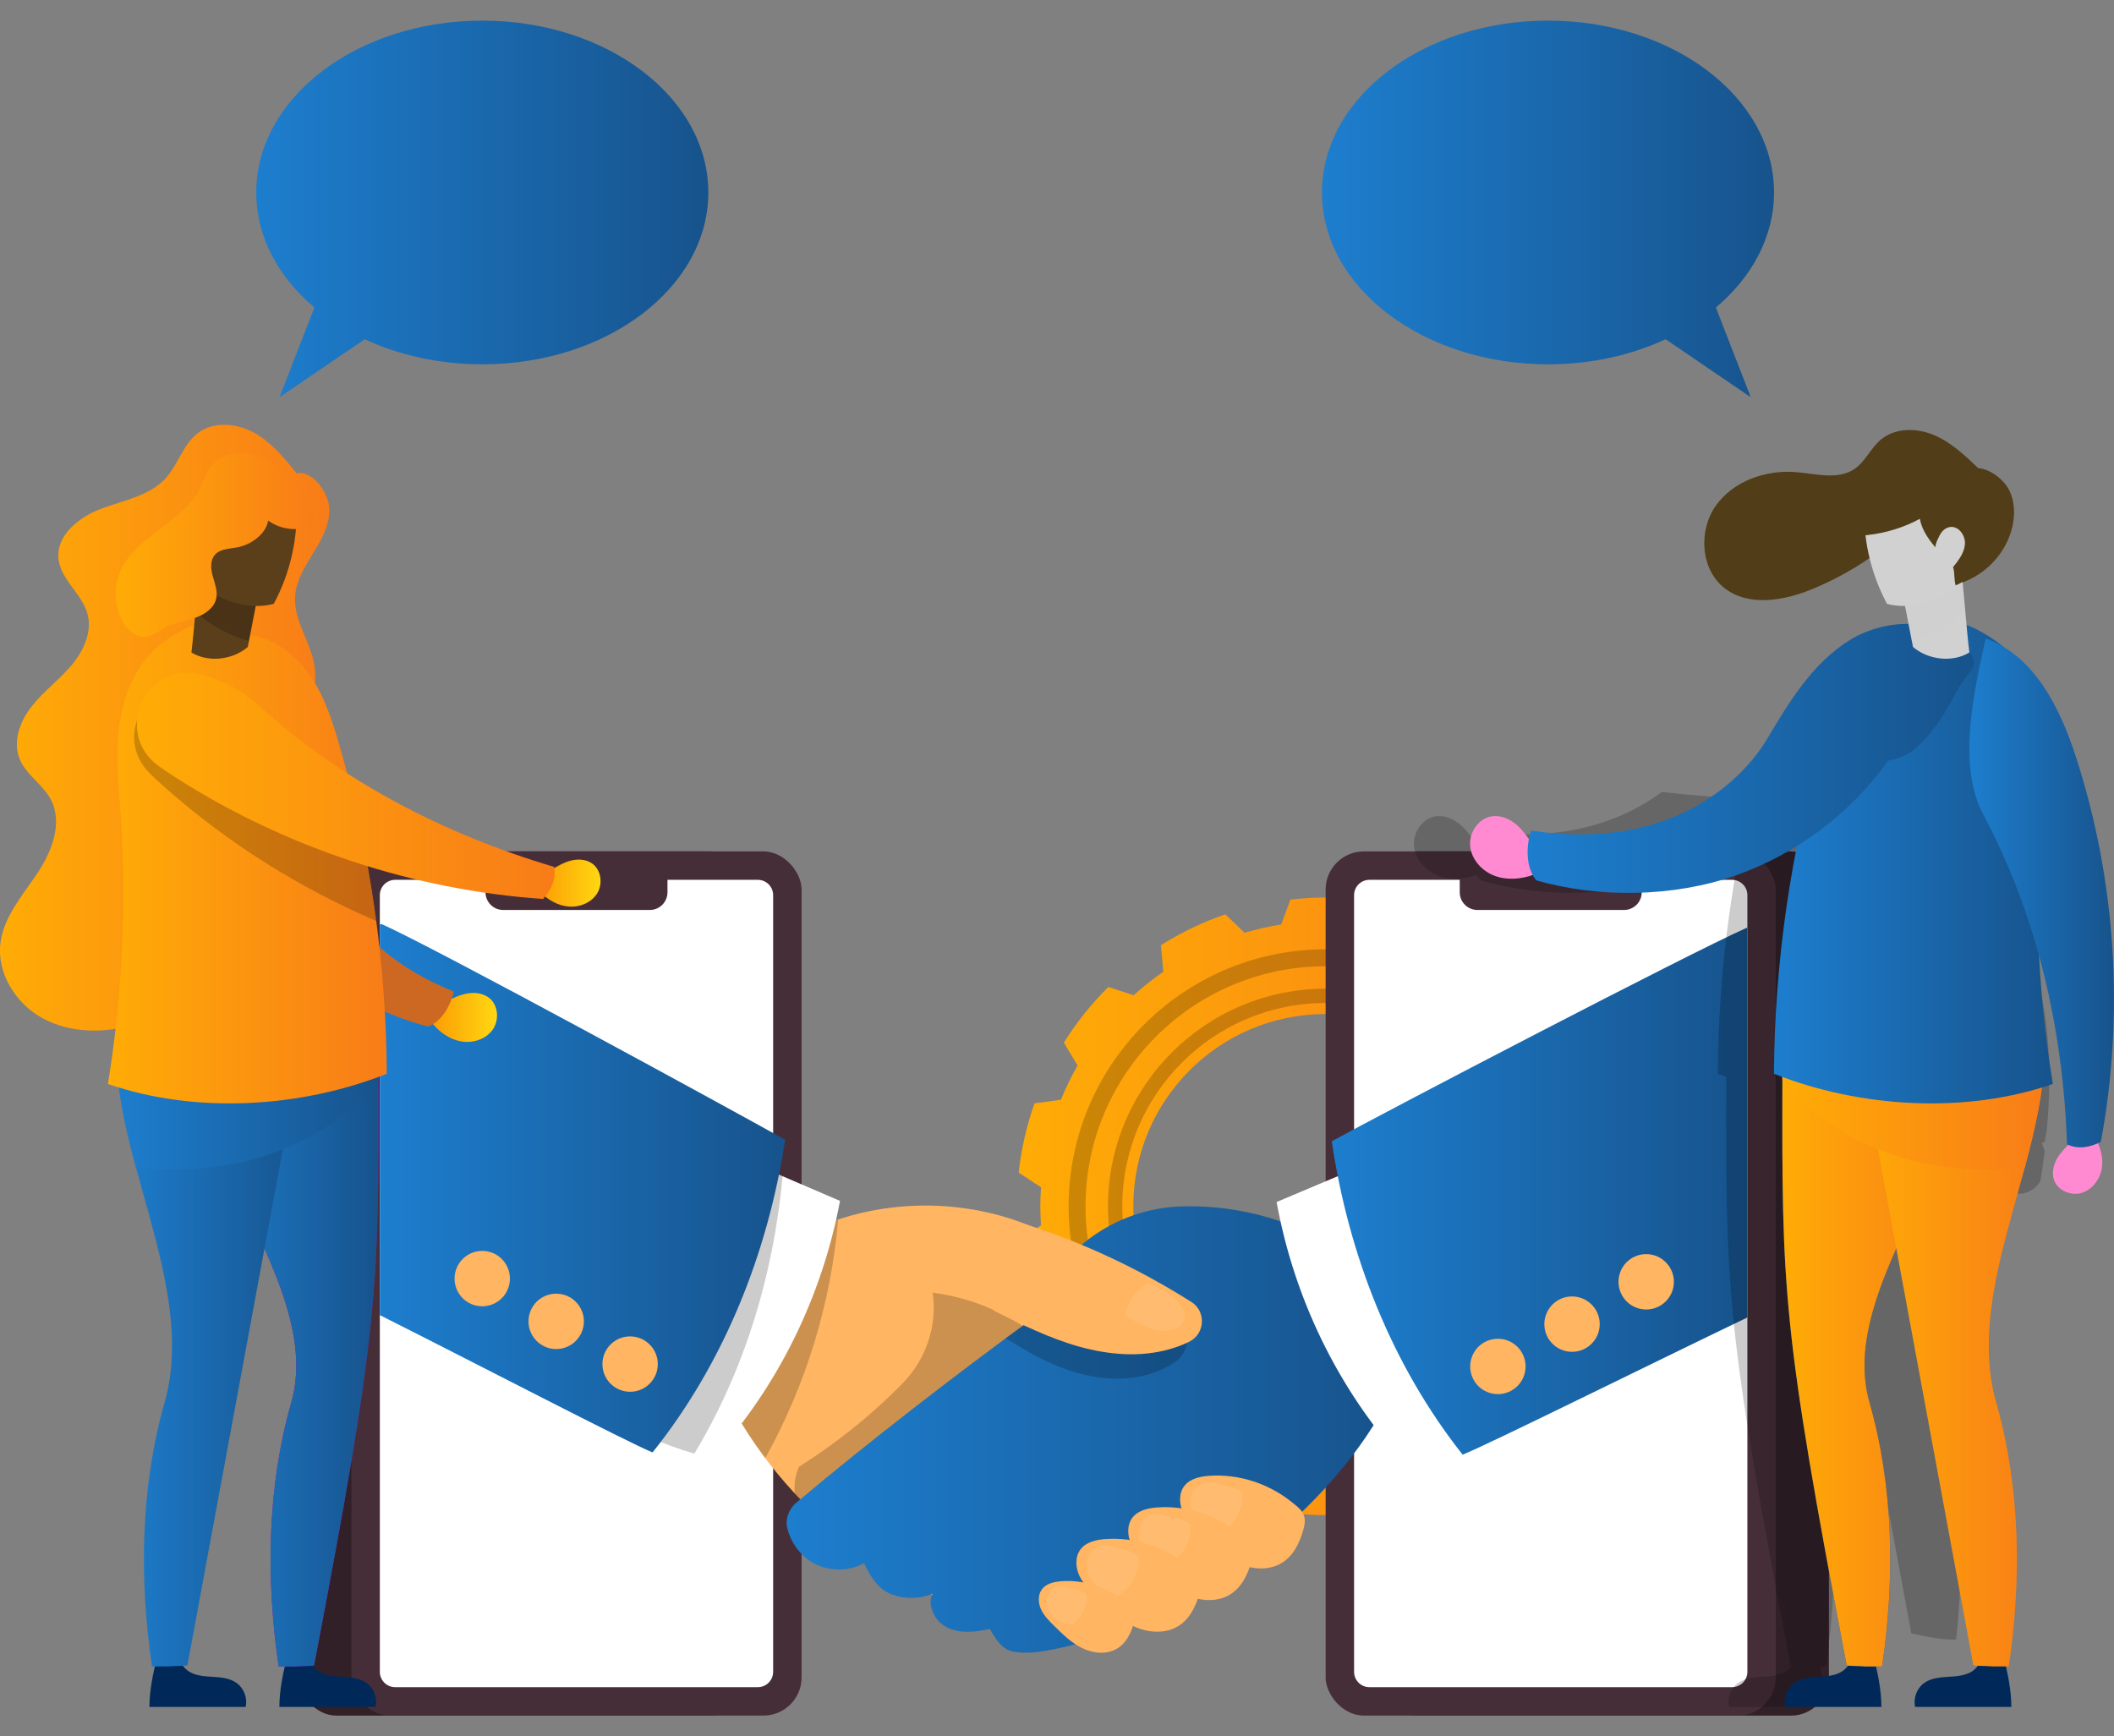 <?xml version="1.0" encoding="UTF-8"?>
<svg id="Layer_1" data-name="Layer 1" xmlns="http://www.w3.org/2000/svg" xmlns:xlink="http://www.w3.org/1999/xlink" viewBox="0 0 526 432">
  <rect x="0" y="0" width="526" height="432" fill="#808080" stroke="none"/>
  <defs>
    <style>
      .cls-1 {
        fill: url(#linear-gradient-15);
      }

      .cls-2 {
        fill: url(#linear-gradient-13);
      }

      .cls-3 {
        fill: #0055af;
      }

      .cls-4 {
        fill: url(#linear-gradient-2);
      }

      .cls-5 {
        fill: #5b3e1a;
      }

      .cls-6 {
        fill: #ffb561;
      }

      .cls-7 {
        fill: url(#linear-gradient-10);
      }

      .cls-8 {
        fill: url(#linear-gradient-12);
      }

      .cls-9 {
        opacity: .3;
      }

      .cls-10, .cls-11 {
        fill: #fff;
      }

      .cls-12 {
        fill: url(#linear-gradient-4);
      }

      .cls-13 {
        fill: url(#linear-gradient-3);
      }

      .cls-14 {
        fill: #00295a;
      }

      .cls-15 {
        fill: url(#linear-gradient-5);
      }

      .cls-16 {
        fill: url(#linear-gradient-8);
      }

      .cls-17 {
        fill: url(#linear-gradient-14);
      }

      .cls-18, .cls-19 {
        opacity: .2;
      }

      .cls-20 {
        fill: url(#linear-gradient-20);
      }

      .cls-21 {
        fill: #ff8ad2;
      }

      .cls-22 {
        fill: url(#linear-gradient-17);
      }

      .cls-11 {
        opacity: .1;
      }

      .cls-23 {
        fill: url(#linear-gradient-7);
      }

      .cls-24 {
        fill: url(#linear-gradient-9);
      }

      .cls-25 {
        fill: url(#linear-gradient-11);
      }

      .cls-26 {
        fill: #ff822a;
      }

      .cls-27 {
        fill: url(#linear-gradient-19);
      }

      .cls-28 {
        fill: url(#linear-gradient-6);
      }

      .cls-29 {
        fill: #ad00bf;
      }

      .cls-30 {
        fill: #513d18;
      }

      .cls-31 {
        fill: #462e39;
      }

      .cls-32 {
        fill: url(#linear-gradient-21);
      }

      .cls-33 {
        fill: url(#linear-gradient-16);
      }

      .cls-34 {
        fill: url(#linear-gradient);
      }

      .cls-35, .cls-19 {
        fill: #d1d1d1;
      }

      .cls-36 {
        fill: url(#linear-gradient-18);
      }
    </style>
    <linearGradient id="linear-gradient" x1="253.46" y1="300.15" x2="406.22" y2="300.15" gradientUnits="userSpaceOnUse">
      <stop offset="0" stop-color="#ffac06"/>
      <stop offset="1" stop-color="#f87c18"/>
    </linearGradient>
    <linearGradient id="linear-gradient-2" x1="94.51" y1="295.65" x2="195.36" y2="295.65" gradientUnits="userSpaceOnUse">
      <stop offset="0" stop-color="#1d7ece"/>
      <stop offset="1" stop-color="#17538c"/>
    </linearGradient>
    <linearGradient id="linear-gradient-3" x1="195.73" y1="355.69" x2="344.7" y2="355.69" xlink:href="#linear-gradient-2"/>
    <linearGradient id="linear-gradient-4" x1="331.37" y1="296.39" x2="434.78" y2="296.39" xlink:href="#linear-gradient-2"/>
    <linearGradient id="linear-gradient-5" x1="443.47" y1="335.69" x2="488.41" y2="335.69" xlink:href="#linear-gradient"/>
    <linearGradient id="linear-gradient-6" x1="461.63" y1="335.06" x2="508.64" y2="335.06" xlink:href="#linear-gradient"/>
    <linearGradient id="linear-gradient-7" x1="443.49" y1="273.27" x2="508.64" y2="273.27" xlink:href="#linear-gradient"/>
    <linearGradient id="linear-gradient-8" x1="441.41" y1="214.44" x2="510.8" y2="214.44" xlink:href="#linear-gradient-2"/>
    <linearGradient id="linear-gradient-9" x1="380.09" y1="188.71" x2="491.14" y2="188.71" xlink:href="#linear-gradient-2"/>
    <linearGradient id="linear-gradient-10" x1="490.01" y1="222.18" x2="526" y2="222.18" xlink:href="#linear-gradient-2"/>
    <linearGradient id="linear-gradient-11" x1="0" y1="181.05" x2="81.95" y2="181.05" xlink:href="#linear-gradient"/>
    <linearGradient id="linear-gradient-12" x1="107.52" y1="253.16" x2="123.67" y2="253.16" gradientUnits="userSpaceOnUse">
      <stop offset="0" stop-color="#fc9c03"/>
      <stop offset=".99" stop-color="#ffd712"/>
    </linearGradient>
    <linearGradient id="linear-gradient-13" x1="134.27" y1="219.75" x2="149.43" y2="219.75" xlink:href="#linear-gradient-12"/>
    <linearGradient id="linear-gradient-14" x1="49.23" y1="335.69" x2="94.17" y2="335.69" xlink:href="#linear-gradient-2"/>
    <linearGradient id="linear-gradient-15" x1="29" y1="335.06" x2="76.01" y2="335.06" xlink:href="#linear-gradient-2"/>
    <linearGradient id="linear-gradient-16" x1="29" y1="273.27" x2="94.15" y2="273.27" xlink:href="#linear-gradient-2"/>
    <linearGradient id="linear-gradient-17" x1="26.84" y1="214.44" x2="96.23" y2="214.44" xlink:href="#linear-gradient"/>
    <linearGradient id="linear-gradient-18" x1="34.08" y1="195.52" x2="137.99" y2="195.52" xlink:href="#linear-gradient"/>
    <linearGradient id="linear-gradient-19" x1="28.77" y1="135.64" x2="78.54" y2="135.64" xlink:href="#linear-gradient"/>
    <linearGradient id="linear-gradient-20" x1="328.93" y1="51.98" x2="441.41" y2="51.98" xlink:href="#linear-gradient-2"/>
    <linearGradient id="linear-gradient-21" x1="63.75" y1="51.98" x2="176.23" y2="51.98" xlink:href="#linear-gradient-2"/>
  </defs>
  <g>
    <path class="cls-34" d="M400.82,300.15c0-1.52-.06-3.03-.16-4.53l5.56-3.66c-.64-6.08-2-11.94-3.98-17.5l-6.58-.88c-1.14-2.83-2.46-5.56-3.94-8.19l3.41-5.7c-3.17-5.11-6.92-9.82-11.16-14.03l-6.3,2.06c-2.25-2.05-4.64-3.95-7.15-5.71l.6-6.62c-5-3.2-10.39-5.83-16.09-7.81l-4.78,4.58c-2.93-.88-5.93-1.57-9.01-2.07l-2.32-6.21c-2.98-.35-6.01-.55-9.09-.55s-5.87.18-8.74.51l-2.31,6.19c-3.11.49-6.15,1.18-9.11,2.06l-4.79-4.59c-5.67,1.95-11.04,4.54-16.02,7.69l.6,6.6c-2.59,1.79-5.06,3.74-7.38,5.85l-6.3-2.06c-4.2,4.16-7.92,8.81-11.07,13.85l3.41,5.68c-1.56,2.74-2.94,5.58-4.13,8.53l-6.58.88c-1.94,5.49-3.29,11.27-3.94,17.25l5.55,3.65c-.1,1.57-.17,3.14-.17,4.74s.07,3.17.17,4.74l-5.55,3.65c.65,5.99,1.99,11.76,3.94,17.25l6.58.88c1.19,2.95,2.57,5.79,4.13,8.53l-3.41,5.68c3.16,5.04,6.87,9.68,11.07,13.85l6.3-2.06c2.32,2.11,4.79,4.06,7.38,5.85l-.6,6.6c4.98,3.15,10.35,5.74,16.02,7.69l4.79-4.59c2.96.88,6,1.57,9.11,2.06l2.31,6.19c2.87.33,5.78.51,8.74.51s6.11-.2,9.09-.55l2.32-6.21c3.07-.5,6.08-1.19,9.01-2.07l4.78,4.58c5.7-1.98,11.09-4.61,16.09-7.81l-.6-6.62c2.5-1.75,4.9-3.65,7.15-5.71l6.3,2.06c4.24-4.22,7.99-8.93,11.16-14.03l-3.41-5.7c1.48-2.63,2.8-5.37,3.94-8.19l6.58-.88c1.98-5.57,3.33-11.43,3.98-17.5l-5.56-3.66c.09-1.5.16-3.01.16-4.53ZM329.83,347.99c-26.42,0-47.84-21.42-47.84-47.84s21.42-47.84,47.84-47.84,47.84,21.42,47.84,47.84-21.42,47.84-47.84,47.84Z"/>
    <g class="cls-18">
      <path d="M329.83,364.07c-35.25,0-63.93-28.68-63.93-63.93s28.68-63.93,63.93-63.93,63.93,28.68,63.93,63.93-28.68,63.93-63.93,63.93ZM329.83,240.42c-32.93,0-59.73,26.79-59.73,59.73s26.79,59.72,59.73,59.72,59.73-26.79,59.73-59.72-26.79-59.73-59.73-59.73Z"/>
    </g>
    <g class="cls-18">
      <path d="M329.83,354.29c-29.85,0-54.14-24.29-54.14-54.14s24.29-54.14,54.14-54.14,54.14,24.29,54.14,54.14-24.29,54.14-54.14,54.14ZM329.83,249.56c-27.89,0-50.58,22.69-50.58,50.58s22.69,50.58,50.58,50.58,50.58-22.69,50.58-50.58-22.69-50.58-50.58-50.58Z"/>
    </g>
  </g>
  <g>
    <g>
      <g>
        <rect class="cls-31" x="74.23" y="211.84" width="112.01" height="215.03" rx="9.5" ry="9.5"/>
        <rect class="cls-9" x="74.23" y="211.84" width="112.01" height="215.03" rx="9.5" ry="9.5"/>
        <rect class="cls-31" x="87.44" y="211.84" width="112.01" height="215.03" rx="9.5" ry="9.5"/>
        <path class="cls-10" d="M188.56,218.92h-22.48v3.1c0,2.43-1.97,4.4-4.4,4.4h-36.48c-2.43,0-4.4-1.97-4.4-4.4v-3.1h-22.48c-2.1,0-3.81,1.71-3.81,3.81v193.26c0,2.1,1.71,3.81,3.81,3.81h90.24c2.1,0,3.81-1.71,3.81-3.81v-193.26c0-2.1-1.71-3.81-3.81-3.81Z"/>
      </g>
      <g>
        <rect class="cls-31" x="343.05" y="211.84" width="112.01" height="215.03" rx="9.5" ry="9.5" transform="translate(798.11 638.72) rotate(180)"/>
        <rect class="cls-9" x="343.05" y="211.84" width="112.01" height="215.03" rx="9.5" ry="9.5" transform="translate(798.11 638.72) rotate(180)"/>
        <rect class="cls-31" x="329.84" y="211.84" width="112.01" height="215.03" rx="9.5" ry="9.5" transform="translate(771.69 638.72) rotate(180)"/>
        <path class="cls-10" d="M340.73,218.92h22.48v3.1c0,2.43,1.97,4.4,4.4,4.4h36.48c2.43,0,4.4-1.97,4.4-4.4v-3.1h22.48c2.1,0,3.81,1.71,3.81,3.81v193.26c0,2.1-1.71,3.81-3.81,3.81h-90.24c-2.1,0-3.81-1.71-3.81-3.81v-193.26c0-2.1,1.71-3.81,3.81-3.81Z"/>
      </g>
    </g>
    <g>
      <g>
        <path class="cls-6" d="M199.18,307.35c18.85-9.68,42.3-9.86,61.29-.45,3.9,6.82,6.88,13.87,9.27,21.35,18.53,13.6,37.14,28.24,54.53,43.28.43,4.69-2.16,9.74-6.11,12.3-3.95,2.56-9.32,2.73-13.43.43-1.51,3.18-3.5,6.42-6.79,7.68-3.29,1.26-7.07,1.2-10.32-.17,1.16,1.97.17,4.95-1.36,6.66-1.52,1.71-3.84,2.54-6.12,2.72-2.28.18-4.56-.24-6.81-.67-1.59,2.74-2.99,5.16-6.12,5.65-3.13.49-6.33,0-9.44-.62-31.98-6.4-60.66-27.64-76.12-56.35,2.77-15.27,3.71-34.72,17.52-41.81Z"/>
        <path class="cls-18" d="M199.18,307.35c3.02-1.55,6.16-2.86,9.38-3.92-1.79,20.77-8.02,41.15-18.15,59.37-3.25-4.32-6.18-8.87-8.75-13.63,2.77-15.27,3.71-34.72,17.52-41.81Z"/>
        <path class="cls-10" d="M191.74,291.39c5.76,2.47,11.51,4.94,17.27,7.41-4.47,23.81-15.43,46.24-31.75,64.14-5.6-1.42-11.48-3.33-16.7-5.81,16.66-18.42,17.43-45.06,31.18-65.74Z"/>
        <path class="cls-18" d="M172.76,361.7c-4.18-1.24-8.37-2.75-12.2-4.57,16.66-18.42,17.43-45.06,31.18-65.74,1,.43,1.99.86,2.99,1.28-2.25,24.3-9.39,48.17-21.97,69.03Z"/>
        <path class="cls-4" d="M94.93,229.91c-.14.04-.28.1-.42.15v97.17c23.77,11.94,61.6,31.63,67.86,34.16,17.81-22.26,28.67-49.61,32.99-77.8-13.4-7.5-86.43-47.39-100.43-53.68Z"/>
        <g>
          <path class="cls-6" d="M149.89,339.39c-.01,3.8,3.06,6.9,6.87,6.91,3.8.01,6.9-3.06,6.91-6.87.01-3.8-3.06-6.9-6.87-6.91-3.8-.01-6.9,3.06-6.91,6.87Z"/>
          <path class="cls-6" d="M131.5,328.76c-.01,3.8,3.06,6.9,6.87,6.91,3.8.01,6.9-3.06,6.91-6.87.01-3.8-3.06-6.9-6.87-6.91-3.8-.01-6.9,3.06-6.91,6.87Z"/>
          <path class="cls-6" d="M113.1,318.12c-.01,3.8,3.06,6.9,6.87,6.91,3.8.01,6.9-3.06,6.91-6.87.01-3.8-3.06-6.9-6.87-6.91-3.8-.01-6.9,3.06-6.91,6.87Z"/>
        </g>
        <path class="cls-18" d="M198.78,364.98c9.38-5.92,18.07-12.86,25.8-20.77,5.8-5.93,8.66-14.23,7.5-22.44l-.02-.13c9.67,1.25,18.97,5.2,26.59,11.28,1.67,8.71-.15,18.34-5.27,25.58-2.55,3.6-6.19,6.29-10.29,7.92-12.98,5.18-25.44,10.69-39.05,11.41-2.18-2.01-4.29-4.11-6.3-6.29-.19-2.31.15-4.66,1.06-6.56Z"/>
      </g>
      <g>
        <path class="cls-13" d="M327.42,307.7c-10.21-5.32-21.8-7.83-33.3-7.53-17.02.45-32.01,11.65-37.3,27.83-.02.07-.05.15-.07.22-17.71,12.85-41.33,31.08-58.63,45.69-1.91,1.62-2.83,4.19-2.17,6.61.87,3.19,2.93,6.14,5.63,7.91,3.93,2.58,9.31,2.79,13.42.51,1.49,3.19,3.46,6.44,6.75,7.72s7.06,1.24,10.32-.11c-1.17,1.97-.19,4.95,1.32,6.67,1.51,1.72,3.83,2.56,6.11,2.75,2.28.19,4.57-.21,6.82-.64,1.58,2.75,2.96,5.17,6.09,5.68,3.13.51,6.33.04,9.44-.57,32.01-6.23,67.26-32.21,82.88-60.84-2.69-15.28-3.52-34.74-17.29-41.91Z"/>
        <path class="cls-10" d="M334.95,291.78c-5.77,2.44-11.54,4.88-17.31,7.31,4.34,23.84,15.17,46.32,31.4,64.32,5.61-1.39,11.5-3.27,16.73-5.72-16.56-18.51-17.18-45.15-30.82-65.91Z"/>
        <path class="cls-12" d="M434.78,230.9s-.1-.04-.15-.05c-14.04,6.21-89.81,45.7-103.26,53.12,4.16,28.21,14.87,55.62,32.56,77.98,6.34-2.52,46.34-22.37,70.85-34.14v-96.91Z"/>
        <g>
          <path class="cls-6" d="M379.59,340.02c-.01,3.8-3.1,6.88-6.91,6.87-3.8-.01-6.88-3.1-6.87-6.91.01-3.8,3.1-6.88,6.91-6.87,3.8.01,6.88,3.1,6.87,6.91Z"/>
          <path class="cls-6" d="M398.04,329.49c-.01,3.8-3.1,6.88-6.91,6.87-3.8-.01-6.88-3.1-6.87-6.91.01-3.8,3.1-6.88,6.91-6.87,3.8.01,6.88,3.1,6.87,6.91Z"/>
          <path class="cls-6" d="M416.49,318.96c-.01,3.8-3.1,6.88-6.91,6.87-3.8-.01-6.88-3.1-6.87-6.91.01-3.8,3.1-6.88,6.91-6.87,3.8.01,6.88,3.1,6.87,6.91Z"/>
        </g>
        <path class="cls-18" d="M256.74,328.22c.88-2.69,1.83-5.32,2.87-7.91.93-.3,1.87-.55,2.81-.74,6.5-1.3,13.24.3,19.43,2.66,3.02,1.15,5.95,2.42,8.9,3.65,5.62,2.34,6.34,10.08,1.2,13.33-2,1.26-4.2,2.23-6.47,2.85-6.47,1.77-13.45.98-19.8-1.2-5.47-1.88-10.54-4.76-15.42-7.9,2.23-1.64,4.39-3.23,6.48-4.75Z"/>
      </g>
      <path class="cls-6" d="M242.32,301.01c19.43,4.7,37.2,12.26,54.1,22.93,3.74,2.36,3.45,7.89-.49,9.89-1.58.8-3.31,1.41-4.91,1.87-7.34,2.1-15.25,1.41-22.59-.66-7.35-2.07-14.23-5.48-21.07-8.87-2.07-8.14-2.97-17.03-5.03-25.17Z"/>
      <path class="cls-6" d="M300.8,367.21c-2.27.17-4.73.73-6.12,2.53-1.4,1.81-1.3,4.43-.35,6.51.95,2.08,2.61,3.73,4.23,5.34,2.77,2.74,5.6,5.52,9.11,7.22,3.51,1.69,7.86,2.12,11.2.12,2.94-1.77,4.46-4.97,5.38-8.15,1.14-3.9-.2-5-3.28-7.38-5.69-4.41-12.99-6.72-20.19-6.18Z"/>
      <path class="cls-11" d="M285.79,319.28c-3.02,1.51-5.22,4.57-5.69,7.92,2.42,1.73,5.67,3.72,8.64,3.92,1.36.09,2.79,0,4-.63,1.21-.63,2.16-1.91,2.09-3.27-.06-1.02-.65-1.93-1.29-2.73-2.02-2.53-4.76-3.96-7.75-5.21Z"/>
      <path class="cls-11" d="M302.35,369.04c-1.61-.64-3.58-.1-4.75,1.18-1.18,1.28-1.58,3.17-1.21,4.86.37,1.7,1.46,3.19,2.85,4.22,1.39,1.04,3.07,1.64,4.78,1.93,3.22-1.96,5.47-6.09,5.05-9.83-1.87-1.69-4.38-1.43-6.72-2.36Z"/>
      <path class="cls-6" d="M287.9,375.08c-2.27.17-4.73.73-6.12,2.53-1.4,1.81-1.3,4.43-.35,6.51.95,2.08,2.61,3.73,4.23,5.34,2.77,2.74,5.6,5.52,9.11,7.22,3.5,1.69,7.86,2.12,11.2.12,2.94-1.77,4.46-4.97,5.38-8.15,1.14-3.9-.2-5-3.28-7.38-5.69-4.41-12.99-6.72-20.19-6.18Z"/>
      <path class="cls-11" d="M289.45,376.91c-1.61-.64-3.58-.1-4.75,1.18-1.18,1.28-1.58,3.17-1.21,4.86s1.46,3.19,2.85,4.22c1.39,1.04,3.07,1.64,4.78,1.93,3.22-1.96,5.47-6.09,5.05-9.83-1.87-1.69-4.38-1.43-6.72-2.36Z"/>
      <path class="cls-6" d="M275,382.95c-2.27.17-4.73.73-6.12,2.53-1.4,1.81-1.3,4.43-.35,6.51.95,2.08,2.61,3.73,4.23,5.34,2.77,2.74,5.6,5.52,9.11,7.22,3.5,1.69,7.86,2.12,11.2.12,2.94-1.77,4.46-4.97,5.38-8.15,1.14-3.9-.2-5-3.28-7.38-5.69-4.41-12.99-6.72-20.19-6.18Z"/>
      <path class="cls-11" d="M276.55,384.79c-1.61-.64-3.58-.1-4.75,1.18-1.18,1.28-1.58,3.17-1.21,4.86.37,1.7,1.46,3.19,2.85,4.22,1.39,1.04,3.07,1.64,4.78,1.93,3.22-1.96,5.47-6.09,5.05-9.83-1.87-1.69-4.38-1.43-6.72-2.36Z"/>
      <path class="cls-6" d="M264.01,393.45c-1.75.13-3.65.56-4.72,1.95-1.08,1.39-1,3.42-.27,5.02.73,1.6,2.01,2.88,3.27,4.12,2.13,2.11,4.32,4.26,7.03,5.57,2.7,1.31,6.07,1.64,8.64.09,2.27-1.36,3.44-3.84,4.15-6.29.88-3.01-.16-3.86-2.53-5.7-4.39-3.4-10.02-5.19-15.57-4.77Z"/>
      <path class="cls-11" d="M265.2,394.87c-1.24-.5-2.76-.07-3.67.91-.91.98-1.22,2.44-.94,3.75s1.13,2.46,2.2,3.26c1.07.8,2.37,1.27,3.69,1.49,2.48-1.51,4.22-4.7,3.89-7.59-1.45-1.3-3.38-1.1-5.18-1.82Z"/>
    </g>
  </g>
  <path class="cls-18" d="M508.75,286.46c-.18-.69-.42-1.36-.71-2.01.24-.11.49-.22.72-.35.21-1.1.38-2.21.56-3.32.11-1.28.21-2.57.3-3.85,1.32-20.87-1.66-43.75-16.36-58.62-19.64-19.87-51.08-17.95-79.76-21.24-9.62,7.11-24.64,12.9-46.54,9.6-.21.67-.38,1.39-.51,2.12-.91-1.31-1.89-2.57-3.1-3.6-1.69-1.43-3.91-2.39-6.1-2.08-3.33.48-5.72,4.02-5.42,7.37s2.9,6.23,6.04,7.42c3.03,1.15,6.45.88,9.52-.19.25.47.55.92.89,1.32,15.53,4.5,34.11,4.18,49.38-1.13,5.42-1.89,10.61-4.39,15.48-7.42-3.69,18.66-5.61,37.67-5.71,56.69.69.27,1.39.51,2.08.77-.12,53.15-.1,62.1,16.01,146.46.1.01.2.01.31.02-.47.68-1.11,1.27-1.83,1.65-1.76.94-3.84,1.03-5.83,1.15-1.99.13-4.09.36-5.71,1.52-1.83,1.31-2.76,3.77-2.24,5.96h20.43c1.36-1.01,2.47-2.33,3.24-3.86-.24-2.09-.62-4.18-1.1-6.22h1.55c.27-1.8.5-3.62.71-5.44v-1.17s.1-.05.14-.08c2.21-19.67,1.42-39.99-3.98-58.94-3.49-12.25.83-25.22,6.65-38.34,5.9,31.92,11.81,63.85,17.71,95.77,3.74.82,7.48,1.64,11.14,1.53,2.21-19.67,1.42-40-3.97-58.95-5.52-19.39,2.47-40.59,7.84-61.34.04-.17.09-.34.13-.51.22-.86.44-1.72.65-2.58.05-.2.1-.4.15-.6.23-.97.46-1.94.68-2.9.01-.05.03-.11.04-.16.23-1.03.45-2.06.66-3.09.04-.17.07-.35.1-.52.16-.81.31-1.61.45-2.42.06-.32.11-.63.16-.95.11-.68.22-1.35.32-2.02.05-.34.1-.69.15-1.03.01-.1.03-.21.04-.31.91-.28,1.82-.55,2.72-.86-1.7-10.34-2.85-21.04-3.43-31.78,4.16,15.21,6.4,30.99,6.94,46.8.1.05.2.08.31.12-1.06,1.06-2.08,2.17-2.82,3.48-.89,1.59-1.32,3.54-.72,5.27.92,2.62,4.16,3.99,6.82,3.22,1.56-.45,2.85-1.52,3.76-2.88.4-2.49.75-4.99,1.05-7.49Z"/>
  <g>
    <path class="cls-21" d="M381.47,210.35c-1.22-1.85-2.47-3.72-4.15-5.16s-3.91-2.39-6.1-2.08c-3.33.48-5.72,4.02-5.42,7.37.3,3.35,2.9,6.23,6.04,7.42s6.72.87,9.87-.3c-.56-2.23,1.03-5.34-.24-7.26Z"/>
    <path class="cls-21" d="M515.32,284.16c-1.3,1.28-2.62,2.58-3.52,4.18-.89,1.59-1.32,3.54-.72,5.27.92,2.62,4.16,3.99,6.82,3.22,2.66-.77,4.58-3.33,5.05-6.06.47-2.73-.36-5.57-1.8-7.94-1.71.8-4.49.01-5.84,1.34Z"/>
    <path class="cls-14" d="M460.42,411.15c.65,1.89-.68,3.99-2.44,4.94-1.76.94-3.84,1.03-5.83,1.15-1.99.13-4.09.36-5.71,1.52-1.83,1.31-2.76,3.77-2.24,5.96h23.93c-.02-4.12-.88-8.46-1.95-12.44-2.06-.78-3.55-1.12-5.75-1.13Z"/>
    <path class="cls-14" d="M492.75,411.15c.65,1.89-.68,3.99-2.44,4.94-1.76.94-3.84,1.03-5.83,1.15-1.99.13-4.09.36-5.71,1.52-1.83,1.31-2.76,3.77-2.24,5.96h23.93c-.02-4.12-.88-8.46-1.95-12.44-2.06-.78-3.55-1.12-5.75-1.13Z"/>
    <path class="cls-30" d="M470.96,134.49c-5.92,4.94-12.58,8.98-19.69,11.95-7.14,2.98-15.99,4.66-22.12-.06-6.02-4.63-6.62-14.29-2.26-20.5,4.36-6.22,12.5-9.04,20.07-8.4,4.91.42,10.34,1.99,14.43-.76,2.72-1.84,4.05-5.18,6.56-7.3,3.54-3,8.89-2.99,13.17-1.2,4.28,1.79,7.74,5.06,11.1,8.26,3.06.25,6.52,2.93,7.82,5.72,1.3,2.79,1.34,6.04.63,9.03-1.65,6.92-7.44,12.67-14.37,14.28-1.24-.75-1.47-2.12-1.75-3.54-.28-1.43-.31-2.91-.75-4.29-.76-2.38-2.82-4.31-5.24-4.92-2.43-.61-5.66.15-7.58,1.75Z"/>
    <path class="cls-3" d="M443.49,267.79c-.12,53.3-.12,62.17,16.01,146.63,1.52.15,3.15.08,4.67.23h4.13c3.2-21.71,2.89-44.52-3.12-65.63-7.56-26.55,21.51-56.47,23.22-84.02-12.27-3.83-22.62-6.52-34.19-8.16-6.34-.9-10.71,4.55-10.73,10.95Z"/>
    <path class="cls-15" d="M443.49,267.79c-.12,53.3-.12,62.17,16.01,146.63,1.52.15,3.15.08,4.67.23h4.13c3.2-21.71,2.89-44.52-3.12-65.63-7.56-26.55,21.51-56.47,23.22-84.02-12.27-3.83-22.62-6.52-34.19-8.16-6.34-.9-10.71,4.55-10.73,10.95Z"/>
    <path class="cls-28" d="M461.63,255.48c9.8,52.98,19.6,105.95,29.39,158.93,1.52.15,3.15.08,4.67.23h4.13c3.2-21.71,2.89-44.52-3.12-65.63-7.56-26.55,10.2-56.47,11.92-84.02-16.59-5.18-29.67-8.27-47-9.51Z"/>
    <path class="cls-23" d="M461.63,255.48l.49,2.67c-2.6-.5-5.22-.94-7.91-1.32-6.34-.9-10.71,4.55-10.73,10.95,0,.27,0,.53,0,.79,8.02,10.24,20.03,17.18,32.73,20.29,8.99,2.2,18.31,2.61,27.55,1.78,2.33-8.66,4.34-17.27,4.86-25.66-16.59-5.18-29.67-8.27-47-9.51Z"/>
    <path class="cls-16" d="M476.11,157.97c-6.27.54-11.8,4.68-15.43,9.82-3.63,5.14-5.63,11.23-7.38,17.28-7.74,26.64-11.76,54.37-11.9,82.11,21.44,8.48,47.6,10.07,69.39,2.53-3.33-20.28-4.59-42-3.47-62.52.46-8.46,1.68-16.95.78-25.38-.9-8.43-4.26-17.06-11.13-22.03-6.87-4.97-15.53-8.39-20.86-1.8Z"/>
    <path class="cls-24" d="M489.72,161.8c-6.8-8.38-20.34-8.18-29.52-2.5s-15.03,15.32-20.54,24.61c-5.51,9.28-22.93,28.15-58.72,22.76-1.24,3.91-1.34,9.24,1.32,12.37,15.53,4.5,34.11,4.18,49.38-1.13,15.27-5.32,28.81-15.48,38.18-28.66,4.47-.72,6.88-2.77,9.88-6.16,3-3.39,5.18-7.4,7.34-11.38,2.59-4.78,6.12-5.69,2.69-9.91Z"/>
    <path class="cls-7" d="M494.06,158.87c12.11,4.25,18.53,17.3,22.48,29.51,9.96,30.73,12.1,63.96,6.19,95.72-2.66,1.41-5.71,1.95-8.42.63-.97-28.51-7.43-56.91-20.84-82.09-6.52-12.24-2.35-30.22.59-43.77Z"/>
    <path class="cls-35" d="M473.29,147.06c.9,4.64,1.8,9.28,2.7,13.92,3.78,3.22,9.78,3.95,14.02,1.37-.62-4.89-1.58-17.51-2.2-22.4-5.05-1.89-9.28,5.83-14.52,7.11Z"/>
    <path class="cls-19" d="M487.81,139.95c-5.05-1.89-9.28,5.84-14.52,7.11.8,4.14,1.61,8.28,2.41,12.42,4.89-1.38,9.48-3.86,13.31-7.2-.43-4.74-.86-9.68-1.2-12.33Z"/>
    <path class="cls-35" d="M463.93,124.44c-.6,8.9,1.37,17.96,5.6,25.81,7.87,2.09,18.22-2.22,21.48-9.69,3.26-7.47.3-17.1-6.59-21.46-6.89-4.35-15.15-.82-20.5,5.34Z"/>
    <path class="cls-30" d="M450.85,131.93c8.86,2.61,18.73,1.57,26.84-2.84.5,2.72,2.08,4.96,3.85,7.09.11-1.18.52-1.8,1.03-2.87.5-1.07,1.45-2.01,2.63-2.18,2.15-.31,3.88,2.12,3.71,4.29-.17,2.16-1.59,4-2.95,5.69.44,1.25.21,3.29.65,4.54,5.62-2.42,10.1-7.69,10.32-13.8.22-6.11-3.33-12.2-8.76-15.02-6.15-3.19-13.83-2.11-19.97,1.09-6.15,3.2-12.51,9.04-17.34,14.01Z"/>
  </g>
  <g>
    <path class="cls-25" d="M53.63,244.53c-6.35,4.35-13.04,8.42-20.45,10.51-7.41,2.09-15.69,2.03-22.47-1.62-6.78-3.65-11.61-11.32-10.58-18.95.88-6.49,5.52-11.72,9.16-17.17,3.64-5.45,6.42-12.61,3.34-18.39-2.01-3.77-6.16-6.14-7.76-10.1-1.75-4.35.13-9.39,3.03-13.07,2.9-3.68,6.75-6.52,9.79-10.08,3.05-3.57,5.31-8.35,4.09-12.88-1.35-5.04-6.67-8.53-7.22-13.72-.63-5.91,5.19-10.47,10.76-12.53,5.57-2.06,11.92-3.16,15.91-7.55,3.11-3.42,4.33-8.44,8.02-11.23,3.92-2.97,9.64-2.47,13.95-.09,4.31,2.38,7.52,6.29,10.62,10.11,3.91-.77,7.87,4.66,8.1,8.64.23,3.98-1.82,7.7-3.91,11.09-2.09,3.39-4.34,6.92-4.59,10.9-.36,5.83,3.65,11,4.74,16.74.83,4.37-.13,9.05-2.62,12.73-3.49,5.18-9.71,8.31-12.36,13.97-2.15,4.61-1.48,10.08.28,14.85,1.76,4.77,4.52,9.1,6.61,13.73,1.92,4.24,3.27,9.12,1.7,13.5-1.22,3.41-4.1,6.04-7.32,7.69s-7.86.88-10.85,2.93Z"/>
    <path class="cls-8" d="M110.88,249.24c1.73-.85,3.48-1.7,5.38-2.04s3.98-.07,5.48,1.13c2.28,1.82,2.52,5.52.82,7.9s-4.91,3.39-7.79,2.9c-2.88-.49-5.41-2.3-7.25-4.56,1.39-1.42,1.58-4.45,3.37-5.33Z"/>
    <path class="cls-26" d="M51.17,165.34c8.78-3.29,18.82,2.81,23.2,11.1,4.38,8.29,4.52,18.08,4.57,27.45.04,9.37,4.8,31.15,33.97,42.84-.79,3.48-3.06,7.5-6.42,8.68-13.61-3.45-27.38-11.85-36.47-22.54-9.1-10.69-14.77-24.25-16-38.23-3.03-2.5-3.93-5.1-4.69-8.95-.76-3.85-.63-7.82-.49-11.74.16-4.72-2.08-6.94,2.34-8.6Z"/>
    <path class="cls-18" d="M51.17,165.34c8.78-3.29,18.82,2.81,23.2,11.1,4.38,8.29,4.52,18.08,4.57,27.45.04,9.37,4.8,31.15,33.97,42.84-.79,3.48-3.06,7.5-6.42,8.68-13.61-3.45-27.38-11.85-36.47-22.54-9.1-10.69-14.77-24.25-16-38.23-3.03-2.5-3.93-5.1-4.69-8.95-.76-3.85-.63-7.82-.49-11.74.16-4.72-2.08-6.94,2.34-8.6Z"/>
    <path class="cls-2" d="M137.03,216.52c1.57-.94,3.16-1.89,4.93-2.36s3.76-.39,5.28.63c2.3,1.54,2.82,5.03,1.4,7.41-1.42,2.38-4.37,3.6-7.14,3.37-2.76-.23-5.31-1.74-7.23-3.74,1.21-1.46,1.14-4.34,2.76-5.31Z"/>
    <path class="cls-14" d="M77.22,411.15c-.65,1.89.68,3.99,2.44,4.94,1.76.94,3.84,1.03,5.83,1.15,1.99.13,4.09.36,5.71,1.52,1.83,1.31,2.76,3.77,2.24,5.96h-23.93c.02-4.12.88-8.46,1.95-12.44,2.06-.78,3.55-1.12,5.75-1.13Z"/>
    <path class="cls-14" d="M44.89,411.15c-.65,1.89.68,3.99,2.44,4.94,1.76.94,3.84,1.03,5.83,1.15s4.09.36,5.71,1.52c1.83,1.31,2.76,3.77,2.24,5.96h-23.93c.02-4.12.88-8.46,1.95-12.44,2.06-.78,3.55-1.12,5.75-1.13Z"/>
    <path class="cls-29" d="M94.15,267.79c.12,53.3.12,62.17-16.01,146.63-1.52.15-3.15.08-4.67.23h-4.13c-3.2-21.71-2.89-44.52,3.12-65.63,7.56-26.55-21.51-56.47-23.22-84.02,12.27-3.83,22.62-6.52,34.19-8.16,6.34-.9,10.71,4.55,10.73,10.95Z"/>
    <path class="cls-17" d="M94.15,267.79c.12,53.3.12,62.17-16.01,146.63-1.52.15-3.15.08-4.67.23h-4.13c-3.2-21.71-2.89-44.52,3.12-65.63,7.56-26.55-21.51-56.47-23.22-84.02,12.27-3.83,22.62-6.52,34.19-8.16,6.34-.9,10.71,4.55,10.73,10.95Z"/>
    <path class="cls-1" d="M76.01,255.48c-9.8,52.98-19.6,105.95-29.39,158.93-1.52.15-3.15.08-4.67.23h-4.13c-3.2-21.71-2.89-44.52,3.12-65.63,7.56-26.55-10.2-56.47-11.92-84.02,16.59-5.18,29.67-8.27,47-9.51Z"/>
    <path class="cls-33" d="M76.01,255.48l-.49,2.67c2.6-.5,5.22-.94,7.91-1.32,6.34-.9,10.71,4.55,10.73,10.95,0,.27,0,.53,0,.79-8.02,10.24-20.03,17.18-32.73,20.29-8.99,2.2-18.31,2.61-27.55,1.78-2.33-8.66-4.34-17.27-4.86-25.66,16.59-5.18,29.67-8.27,47-9.51Z"/>
    <path class="cls-22" d="M61.53,157.97c6.27.54,11.8,4.68,15.43,9.82,3.63,5.14,5.63,11.23,7.38,17.28,7.74,26.64,11.76,54.37,11.9,82.11-21.44,8.48-47.6,10.07-69.39,2.53,3.33-20.28,4.59-42,3.47-62.52-.46-8.46-1.68-16.95-.78-25.38.9-8.43,4.26-17.06,11.13-22.03,6.87-4.97,15.53-8.39,20.86-1.8Z"/>
    <path class="cls-18" d="M89.8,206.99c-9.64-7.81-18.49-16.56-26.24-26.31-3.01-3.79-7.19-6.67-11.92-8.92-13.01-6.19-24.6,10.62-14.32,20.71,1.3,1.28,2.63,2.5,3.96,3.68,15.53,13.7,33.28,24.84,52.32,33-.99-7.44-2.26-14.83-3.8-22.18Z"/>
    <path class="cls-36" d="M50.46,167.95c-13.82-4.09-22.65,14.32-10.93,22.69,1.48,1.06,2.99,2.06,4.49,3.02,27.25,17.35,58.87,27.78,91.1,30.02,2.04-2.22,3.32-5.04,2.73-7.99-27.35-8.1-53.22-21.49-74.23-40.79-3.57-3.28-8.14-5.47-13.16-6.96Z"/>
    <path class="cls-5" d="M64.35,147.06c-.9,4.64-1.8,9.28-2.7,13.92-3.78,3.22-9.78,3.95-14.02,1.37.62-4.89,1.58-17.51,2.2-22.4,5.05-1.89,9.28,5.83,14.52,7.11Z"/>
    <path class="cls-18" d="M49.83,139.95c5.05-1.89,9.28,5.84,14.52,7.11-.8,4.14-1.61,8.28-2.41,12.42-4.89-1.38-9.48-3.86-13.31-7.2.43-4.74.86-9.68,1.2-12.33Z"/>
    <path class="cls-5" d="M73.71,124.44c.6,8.9-1.37,17.96-5.6,25.81-7.87,2.09-18.22-2.22-21.48-9.69-3.26-7.47-.3-17.1,6.59-21.46,6.89-4.35,15.15-.82,20.5,5.34Z"/>
    <path class="cls-27" d="M78.54,130.38c-3.67,1.97-8.47,1.62-11.82-.86-.47,3.19-3.91,5.74-7.03,6.53-2.17.55-4.8.33-6.25,2.04-1.2,1.42-.99,3.54-.48,5.33.5,1.79,1.24,3.63.86,5.45-.51,2.42-2.86,4.02-5.2,4.83-2.34.81-4.87,1.1-7.08,2.22-1.83.93-3.5,2.45-5.55,2.54-2.52.11-4.61-2.01-5.73-4.27-1.86-3.77-1.96-8.37-.25-12.21,3.79-8.52,14.81-11.66,19.35-19.81,1.33-2.39,2.09-5.18,4.06-7.07,3.03-2.91,7.94-2.71,11.86-1.19,7.09,2.74,11.87,9.01,13.28,16.48Z"/>
  </g>
  <path class="cls-20" d="M426.95,76.51c8.99-7.58,14.46-17.61,14.46-28.62,0-23.62-25.18-42.76-56.24-42.76s-56.24,19.14-56.24,42.76,25.18,42.76,56.24,42.76c10.72,0,20.74-2.28,29.26-6.24l21.18,14.42-8.67-22.32Z"/>
  <path class="cls-32" d="M78.22,76.51c-8.99-7.58-14.46-17.61-14.46-28.62,0-23.62,25.18-42.76,56.24-42.76s56.24,19.14,56.24,42.76-25.18,42.76-56.24,42.76c-10.72,0-20.74-2.28-29.26-6.24l-21.18,14.42,8.67-22.32Z"/>
</svg>